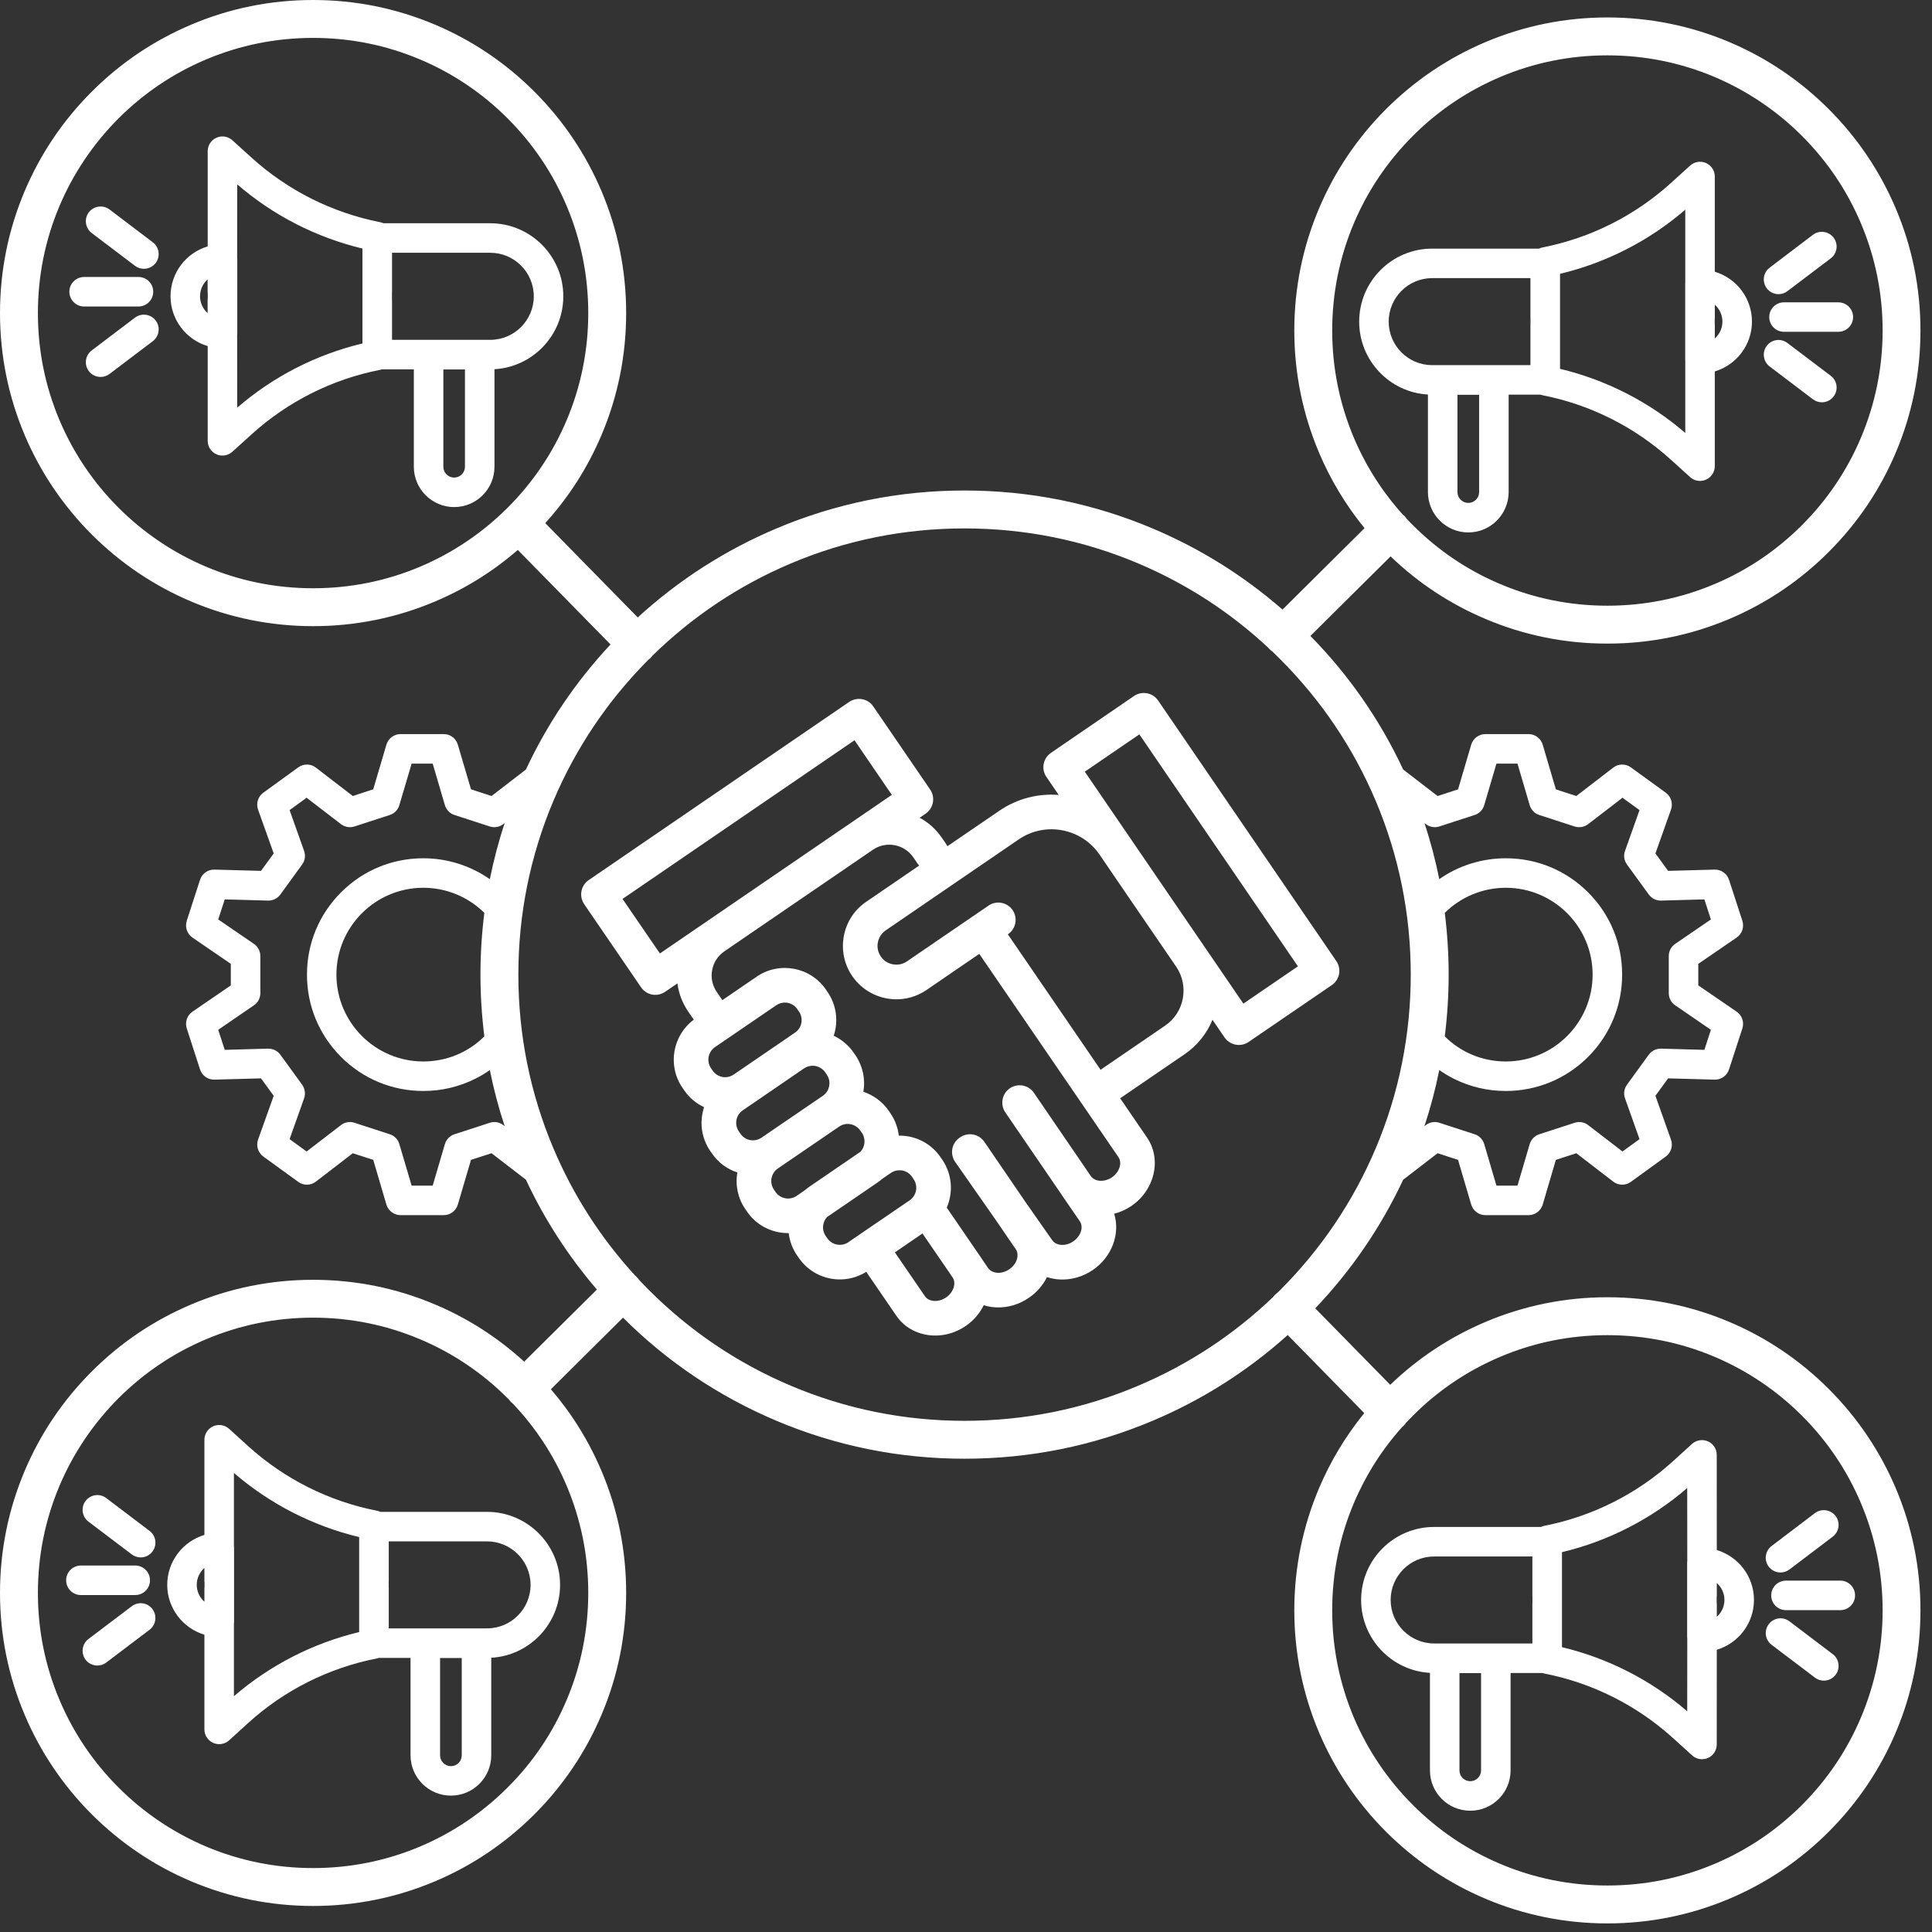 <svg xmlns="http://www.w3.org/2000/svg" xmlns:xlink="http://www.w3.org/1999/xlink" width="150" zoomAndPan="magnify" viewBox="0 0 112.5 112.5" height="150" preserveAspectRatio="xMidYMid meet" version="1.0"><rect x="0" y="0" width="112.5" height="112.5" fill="#333333" stroke="none"/><path fill="#ffffff" d="M 77.551 57.363 C 77.77 57.215 77.922 56.98 77.973 56.719 C 78.02 56.453 77.965 56.184 77.812 55.961 L 67.438 40.793 C 67.125 40.332 66.496 40.215 66.035 40.527 L 61.195 43.84 C 60.973 43.992 60.824 44.223 60.773 44.484 C 60.723 44.75 60.781 45.02 60.934 45.242 L 61.648 46.289 C 60.461 46.195 59.238 46.492 58.184 47.215 L 55.188 49.262 L 55.168 49.273 C 55.145 49.23 55.121 49.184 55.09 49.141 L 54.848 48.789 C 54.508 48.293 54.066 47.895 53.551 47.617 L 53.898 47.379 C 54.359 47.066 54.477 46.438 54.164 45.977 L 50.852 41.137 C 50.703 40.914 50.469 40.762 50.207 40.715 C 49.941 40.664 49.672 40.723 49.449 40.871 L 34.281 51.246 C 34.059 51.398 33.906 51.629 33.859 51.895 C 33.809 52.156 33.867 52.43 34.016 52.648 L 37.328 57.488 C 37.516 57.766 37.812 57.918 38.121 57.93 C 38.332 57.938 38.543 57.879 38.73 57.754 L 39.449 57.262 C 39.52 57.84 39.73 58.398 40.07 58.895 L 40.355 59.312 C 40.371 59.332 40.387 59.355 40.402 59.375 C 39.16 60.297 38.855 62.051 39.738 63.34 L 39.832 63.477 C 40.129 63.914 40.531 64.25 40.996 64.469 C 40.957 64.59 40.926 64.719 40.902 64.844 C 40.758 65.605 40.918 66.379 41.355 67.02 L 41.449 67.152 C 41.812 67.688 42.332 68.074 42.938 68.273 C 42.805 69.02 42.969 69.777 43.398 70.406 L 43.492 70.543 C 44.031 71.332 44.891 71.77 45.781 71.801 C 45.828 71.805 45.879 71.805 45.926 71.805 C 45.98 72.266 46.145 72.711 46.414 73.105 L 46.508 73.238 C 47.047 74.027 47.906 74.465 48.793 74.5 C 49.359 74.52 49.934 74.379 50.441 74.059 L 52.195 76.617 C 52.688 77.34 53.492 77.734 54.344 77.766 C 54.98 77.793 55.645 77.613 56.227 77.215 C 56.695 76.895 57.051 76.473 57.281 76.004 C 57.438 76.051 57.598 76.086 57.762 76.109 C 57.848 76.117 57.938 76.125 58.023 76.129 C 58.68 76.156 59.34 75.961 59.906 75.574 C 60.367 75.262 60.727 74.844 60.965 74.367 C 61.133 74.422 61.309 74.461 61.492 74.484 C 61.578 74.496 61.664 74.5 61.75 74.504 C 62.41 74.531 63.07 74.336 63.637 73.949 C 64.762 73.18 65.234 71.832 64.879 70.676 C 65.227 70.586 65.57 70.434 65.887 70.219 C 67.246 69.285 67.652 67.504 66.793 66.242 L 65.227 63.953 L 68.98 61.387 C 69.715 60.883 70.273 60.188 70.602 59.383 L 71.305 60.41 C 71.492 60.684 71.793 60.836 72.102 60.848 C 72.309 60.855 72.523 60.801 72.707 60.672 Z M 38.426 55.52 L 36.25 52.344 L 49.758 43.105 L 51.93 46.285 Z M 42.062 62.711 C 41.832 62.664 41.629 62.535 41.496 62.34 L 41.402 62.203 C 41.129 61.801 41.23 61.25 41.633 60.973 L 45.203 58.535 C 45.363 58.422 45.551 58.375 45.734 58.379 C 46.004 58.391 46.266 58.523 46.43 58.766 L 46.523 58.902 C 46.656 59.094 46.707 59.332 46.664 59.562 C 46.621 59.797 46.488 59.996 46.293 60.129 L 45.684 60.547 L 42.723 62.57 C 42.531 62.703 42.293 62.754 42.062 62.711 Z M 43.684 66.387 C 43.449 66.344 43.25 66.211 43.117 66.016 L 43.023 65.883 C 42.891 65.688 42.84 65.449 42.883 65.219 C 42.926 64.984 43.059 64.785 43.254 64.652 L 45.406 63.18 L 46.82 62.211 C 46.984 62.102 47.172 62.051 47.352 62.059 C 47.625 62.07 47.887 62.203 48.051 62.441 L 48.145 62.578 C 48.277 62.773 48.328 63.008 48.281 63.242 C 48.238 63.473 48.109 63.676 47.914 63.809 L 45.934 65.16 L 44.344 66.246 C 44.148 66.379 43.914 66.43 43.684 66.387 Z M 46.887 69.293 L 46.387 69.637 C 45.984 69.91 45.434 69.809 45.156 69.406 L 45.066 69.27 C 44.934 69.074 44.883 68.84 44.926 68.605 C 44.969 68.375 45.102 68.172 45.297 68.039 L 48.863 65.602 C 49.266 65.324 49.816 65.43 50.094 65.832 L 50.188 65.965 C 50.422 66.312 50.379 66.773 50.105 67.066 L 47.172 69.074 C 47.07 69.141 46.977 69.215 46.887 69.293 Z M 50.137 71.828 L 49.402 72.332 C 49 72.609 48.449 72.504 48.172 72.102 L 48.078 71.969 C 47.945 71.773 47.898 71.535 47.941 71.305 C 47.973 71.137 48.047 70.988 48.16 70.867 L 51.094 68.859 C 51.195 68.793 51.289 68.719 51.375 68.641 L 51.879 68.297 C 52.039 68.188 52.223 68.137 52.41 68.145 C 52.453 68.145 52.496 68.148 52.543 68.156 C 52.773 68.203 52.977 68.332 53.109 68.527 L 53.199 68.664 C 53.477 69.066 53.371 69.617 52.969 69.895 Z M 55.09 75.551 C 54.652 75.848 54.09 75.816 53.859 75.48 L 52.109 72.926 L 53.715 71.824 L 55.48 74.398 C 55.691 74.734 55.516 75.258 55.09 75.551 Z M 64.75 68.555 C 64.312 68.852 63.75 68.82 63.52 68.484 L 60.203 63.633 C 60.164 63.574 60.121 63.523 60.07 63.477 C 59.832 63.246 59.492 63.148 59.172 63.215 C 59.043 63.242 58.918 63.293 58.801 63.371 C 58.715 63.43 58.637 63.504 58.574 63.586 C 58.355 63.867 58.301 64.254 58.441 64.594 C 58.469 64.656 58.5 64.715 58.539 64.773 L 61.855 69.621 C 61.855 69.621 61.855 69.621 61.855 69.625 L 62.879 71.117 C 63.109 71.453 62.934 71.988 62.496 72.285 C 62.27 72.445 61.992 72.516 61.746 72.484 C 61.625 72.469 61.406 72.414 61.27 72.215 C 61.27 72.215 61.266 72.211 61.262 72.207 L 59.691 69.961 L 57.316 66.484 C 57 66.027 56.371 65.91 55.914 66.223 C 55.906 66.227 55.902 66.23 55.895 66.234 C 55.887 66.242 55.875 66.25 55.867 66.254 C 55.41 66.574 55.301 67.203 55.621 67.66 L 58.031 71.109 L 59.148 72.742 C 59.285 72.938 59.258 73.164 59.227 73.281 C 59.168 73.523 59 73.754 58.77 73.91 C 58.539 74.07 58.266 74.141 58.02 74.109 C 57.898 74.094 57.676 74.039 57.539 73.84 L 57.156 73.281 C 57.148 73.266 57.141 73.254 57.133 73.242 L 55.129 70.32 C 55.512 69.438 55.449 68.379 54.867 67.527 L 54.773 67.391 C 54.336 66.75 53.676 66.32 52.914 66.176 C 52.723 66.141 52.527 66.125 52.336 66.125 C 52.285 65.676 52.125 65.23 51.852 64.828 L 51.758 64.691 C 51.387 64.145 50.855 63.77 50.273 63.574 C 50.402 62.824 50.238 62.07 49.809 61.441 L 49.715 61.305 C 49.41 60.859 49.004 60.527 48.547 60.312 C 48.59 60.191 48.621 60.066 48.645 59.934 C 48.789 59.176 48.625 58.402 48.188 57.762 L 48.098 57.629 C 47.195 56.305 45.383 55.965 44.062 56.871 L 42.062 58.238 C 42.047 58.219 42.035 58.195 42.02 58.176 L 41.734 57.758 C 41.48 57.383 41.383 56.93 41.469 56.484 C 41.551 56.039 41.805 55.652 42.18 55.395 L 50.824 49.484 C 51.199 49.227 51.648 49.133 52.098 49.215 C 52.543 49.301 52.93 49.555 53.184 49.926 L 53.426 50.281 C 53.457 50.324 53.488 50.363 53.523 50.402 L 50.438 52.512 C 49.75 52.98 49.289 53.688 49.137 54.504 C 48.984 55.32 49.156 56.148 49.625 56.836 C 50.203 57.68 51.129 58.148 52.078 58.188 C 52.723 58.211 53.379 58.039 53.949 57.648 L 57.023 55.543 L 65.129 67.383 C 65.359 67.719 65.184 68.254 64.75 68.555 Z M 68.875 58.141 C 68.754 58.789 68.387 59.352 67.844 59.723 L 64.086 62.293 L 58.688 54.406 L 58.699 54.398 C 59.16 54.082 59.277 53.457 58.965 52.996 C 58.648 52.535 58.02 52.418 57.562 52.734 L 52.812 55.98 C 52.57 56.148 52.277 56.207 51.992 56.152 C 51.703 56.102 51.453 55.938 51.289 55.695 C 51.125 55.453 51.062 55.164 51.117 54.875 C 51.172 54.59 51.336 54.34 51.574 54.176 L 56.324 50.926 L 59.32 48.879 C 60.859 47.824 62.969 48.223 64.023 49.758 L 65.609 52.082 L 68.488 56.289 C 68.859 56.832 68.996 57.492 68.875 58.141 Z M 65.965 49.027 L 65.688 48.621 L 63.168 44.934 L 66.344 42.762 L 75.578 56.27 L 72.402 58.441 Z M 65.965 49.027 " fill-opacity="1" fill-rule="nonzero"/><path fill="#ffffff" d="M 83.148 22.973 L 83.148 28.652 C 83.148 29.949 84.203 31.004 85.5 31.004 C 86.793 31.004 87.848 29.949 87.848 28.652 L 87.848 22.98 L 89.699 22.98 C 89.734 22.992 89.773 23.004 89.812 23.012 C 92.602 23.559 95.191 24.859 97.297 26.77 L 98.414 27.781 C 98.574 27.926 98.781 28.004 98.992 28.004 C 99.109 28.004 99.227 27.977 99.34 27.93 C 99.652 27.789 99.852 27.484 99.852 27.145 L 99.852 21.629 C 101.102 21.254 102.016 20.094 102.016 18.727 C 102.016 17.355 101.102 16.195 99.852 15.824 L 99.852 10.277 C 99.852 9.938 99.652 9.633 99.34 9.492 C 99.027 9.355 98.668 9.414 98.414 9.645 L 97.297 10.656 C 95.191 12.566 92.602 13.863 89.812 14.41 C 89.742 14.426 89.676 14.449 89.613 14.477 L 83.395 14.477 C 81.051 14.477 79.145 16.383 79.145 18.73 C 79.145 20.992 80.918 22.848 83.148 22.973 Z M 86.129 28.652 C 86.129 29 85.848 29.285 85.5 29.285 C 85.152 29.285 84.867 29 84.867 28.652 L 84.867 22.988 L 86.129 22.988 Z M 100.297 18.727 C 100.297 19.117 100.125 19.469 99.852 19.707 L 99.855 18.953 C 99.855 18.914 99.852 18.879 99.848 18.844 L 99.848 18.582 C 99.852 18.543 99.855 18.508 99.855 18.469 L 99.852 17.742 C 100.125 17.984 100.297 18.336 100.297 18.727 Z M 98.133 12.211 L 98.133 16.453 C 98.129 16.484 98.129 16.52 98.129 16.555 L 98.129 20.895 C 98.129 20.93 98.129 20.965 98.133 21 L 98.133 25.211 C 96.035 23.402 93.531 22.121 90.84 21.477 L 90.84 15.945 C 93.531 15.301 96.035 14.02 98.133 12.211 Z M 83.395 16.195 L 89.117 16.195 L 89.117 18.469 C 89.117 18.5 89.117 18.527 89.121 18.555 L 89.121 18.867 C 89.117 18.895 89.117 18.922 89.117 18.953 L 89.117 21.262 L 83.395 21.262 C 82 21.262 80.863 20.125 80.863 18.73 C 80.863 17.332 82 16.195 83.395 16.195 Z M 83.395 16.195 " fill-opacity="1" fill-rule="nonzero"/><path fill="#ffffff" d="M 103.023 18.461 C 103.023 18.938 103.406 19.32 103.883 19.32 L 107.047 19.32 C 107.52 19.32 107.906 18.938 107.906 18.461 C 107.906 17.988 107.52 17.605 107.047 17.605 L 103.883 17.605 C 103.406 17.605 103.023 17.988 103.023 18.461 Z M 103.023 18.461 " fill-opacity="1" fill-rule="nonzero"/><path fill="#ffffff" d="M 103.566 17.129 C 103.746 17.129 103.93 17.07 104.082 16.953 L 106.605 15.043 C 106.984 14.758 107.059 14.219 106.77 13.84 C 106.484 13.461 105.945 13.387 105.566 13.672 L 103.047 15.586 C 102.668 15.871 102.594 16.41 102.879 16.789 C 103.047 17.012 103.305 17.129 103.566 17.129 Z M 103.566 17.129 " fill-opacity="1" fill-rule="nonzero"/><path fill="#ffffff" d="M 103.047 21.34 L 105.566 23.25 C 105.723 23.371 105.906 23.426 106.086 23.426 C 106.344 23.426 106.602 23.309 106.77 23.086 C 107.059 22.707 106.984 22.168 106.605 21.883 L 104.082 19.973 C 103.703 19.684 103.164 19.758 102.879 20.137 C 102.594 20.516 102.668 21.055 103.047 21.34 Z M 103.047 21.34 " fill-opacity="1" fill-rule="nonzero"/><path fill="#ffffff" d="M 99.969 90.258 L 99.965 84.715 C 99.965 84.375 99.766 84.066 99.453 83.93 C 99.145 83.793 98.781 83.852 98.527 84.078 L 97.414 85.09 C 95.305 87 92.715 88.301 89.926 88.848 C 89.855 88.863 89.789 88.883 89.727 88.914 L 83.512 88.914 C 81.164 88.914 79.258 90.82 79.258 93.164 C 79.258 95.43 81.035 97.285 83.266 97.41 L 83.266 103.09 C 83.266 104.387 84.316 105.438 85.613 105.438 C 86.906 105.438 87.961 104.387 87.961 103.09 L 87.961 97.418 L 89.816 97.418 C 89.852 97.43 89.887 97.441 89.926 97.449 C 92.715 97.996 95.305 99.293 97.414 101.203 L 98.531 102.215 C 98.691 102.363 98.898 102.438 99.105 102.438 C 99.223 102.438 99.344 102.414 99.453 102.367 C 99.766 102.227 99.965 101.922 99.965 101.582 L 99.969 96.066 C 101.219 95.691 102.133 94.531 102.133 93.164 C 102.133 91.793 101.219 90.633 99.969 90.258 Z M 80.977 93.164 C 80.977 91.77 82.113 90.633 83.512 90.633 L 89.23 90.633 L 89.23 92.906 C 89.23 92.934 89.234 92.965 89.234 92.992 L 89.234 93.305 C 89.234 93.332 89.23 93.359 89.23 93.391 L 89.23 95.699 L 83.512 95.699 C 82.113 95.699 80.977 94.562 80.977 93.164 Z M 86.242 103.09 C 86.242 103.438 85.961 103.719 85.613 103.719 C 85.266 103.719 84.984 103.438 84.984 103.09 L 84.984 97.426 L 86.242 97.426 Z M 90.953 95.914 L 90.953 90.383 C 93.648 89.738 96.148 88.457 98.246 86.648 L 98.25 90.887 C 98.246 90.922 98.242 90.957 98.242 90.992 L 98.242 95.332 C 98.242 95.367 98.246 95.402 98.25 95.438 L 98.246 99.648 C 96.148 97.84 93.648 96.559 90.953 95.914 Z M 99.969 94.145 L 99.969 93.391 C 99.969 93.352 99.965 93.316 99.961 93.277 L 99.961 93.016 C 99.965 92.98 99.969 92.945 99.969 92.906 L 99.969 92.18 C 100.238 92.418 100.414 92.77 100.414 93.164 C 100.414 93.555 100.242 93.906 99.969 94.145 Z M 99.969 94.145 " fill-opacity="1" fill-rule="nonzero"/><path fill="#ffffff" d="M 107.16 92.039 L 103.996 92.039 C 103.523 92.039 103.137 92.426 103.137 92.898 C 103.137 93.375 103.523 93.758 103.996 93.758 L 107.16 93.758 C 107.637 93.758 108.02 93.375 108.02 92.898 C 108.02 92.426 107.637 92.039 107.16 92.039 Z M 107.16 92.039 " fill-opacity="1" fill-rule="nonzero"/><path fill="#ffffff" d="M 103.68 91.566 C 103.859 91.566 104.043 91.508 104.199 91.391 L 106.719 89.48 C 107.098 89.195 107.172 88.656 106.887 88.277 C 106.598 87.898 106.059 87.824 105.68 88.109 L 103.16 90.023 C 102.781 90.309 102.707 90.848 102.992 91.227 C 103.164 91.449 103.418 91.566 103.68 91.566 Z M 103.68 91.566 " fill-opacity="1" fill-rule="nonzero"/><path fill="#ffffff" d="M 106.719 96.32 L 104.199 94.41 C 103.82 94.121 103.281 94.195 102.996 94.574 C 102.707 94.953 102.781 95.492 103.16 95.777 L 105.684 97.688 C 105.836 97.805 106.02 97.863 106.199 97.863 C 106.461 97.863 106.715 97.746 106.887 97.523 C 107.172 97.145 107.098 96.605 106.719 96.32 Z M 106.719 96.32 " fill-opacity="1" fill-rule="nonzero"/><path fill="#ffffff" d="M 106.488 80.879 C 104.816 79.207 102.867 77.891 100.695 76.973 C 98.445 76.023 96.059 75.539 93.598 75.539 C 91.137 75.539 88.75 76.023 86.504 76.973 C 84.438 77.848 82.574 79.078 80.953 80.637 L 76.586 76.184 C 78.699 73.965 80.414 71.453 81.707 68.695 L 83.711 67.152 L 84.902 67.539 L 85.668 70.141 C 85.777 70.504 86.113 70.758 86.492 70.758 L 89.008 70.758 C 89.387 70.758 89.723 70.504 89.832 70.141 L 90.598 67.539 L 91.789 67.152 L 93.938 68.805 C 94.238 69.039 94.656 69.043 94.965 68.82 L 97 67.344 C 97.305 67.121 97.43 66.719 97.301 66.359 L 96.395 63.809 L 97.133 62.793 L 99.84 62.867 C 99.848 62.867 99.855 62.867 99.863 62.867 C 100.234 62.867 100.566 62.629 100.68 62.273 L 101.457 59.887 C 101.574 59.523 101.441 59.125 101.125 58.91 L 98.891 57.379 L 98.891 56.125 L 101.125 54.594 C 101.441 54.379 101.574 53.98 101.457 53.617 L 100.68 51.23 C 100.562 50.867 100.223 50.629 99.84 50.637 L 97.133 50.711 L 96.395 49.695 L 97.301 47.145 C 97.43 46.785 97.305 46.383 97 46.16 L 94.965 44.684 C 94.656 44.461 94.238 44.465 93.938 44.699 L 91.789 46.352 L 90.598 45.965 L 89.832 43.363 C 89.723 43 89.387 42.746 89.008 42.746 L 86.492 42.746 C 86.113 42.746 85.777 43 85.668 43.363 L 84.902 45.965 L 83.711 46.352 L 81.707 44.809 C 80.359 41.926 78.547 39.316 76.305 37.031 L 80.973 32.398 C 82.586 33.949 84.445 35.176 86.504 36.043 C 88.75 36.996 91.137 37.477 93.598 37.477 C 96.059 37.477 98.445 36.996 100.695 36.043 C 102.867 35.125 104.816 33.812 106.488 32.137 C 108.164 30.465 109.477 28.516 110.395 26.344 C 111.348 24.094 111.828 21.707 111.828 19.246 C 111.828 16.785 111.348 14.398 110.395 12.152 C 109.477 9.98 108.164 8.031 106.488 6.355 C 104.816 4.684 102.867 3.367 100.695 2.449 C 98.445 1.5 96.059 1.016 93.598 1.016 C 91.137 1.016 88.75 1.5 86.504 2.449 C 84.332 3.367 82.383 4.684 80.707 6.355 C 79.035 8.031 77.719 9.98 76.801 12.152 C 75.852 14.398 75.367 16.785 75.367 19.246 C 75.367 21.707 75.852 24.094 76.801 26.344 C 77.477 27.941 78.367 29.418 79.457 30.754 L 74.68 35.496 C 72.43 33.531 69.898 31.949 67.137 30.781 C 63.664 29.309 59.969 28.562 56.164 28.562 C 52.359 28.562 48.668 29.309 45.191 30.781 C 42.219 32.039 39.516 33.777 37.137 35.953 L 31.75 30.461 C 33.129 28.941 34.227 27.219 35.027 25.328 C 35.98 23.078 36.461 20.691 36.461 18.23 C 36.461 15.77 35.98 13.383 35.027 11.133 C 34.109 8.965 32.797 7.016 31.121 5.34 C 29.449 3.668 27.5 2.352 25.328 1.434 C 23.078 0.484 20.691 0 18.23 0 C 15.77 0 13.383 0.48 11.137 1.434 C 8.965 2.352 7.016 3.664 5.34 5.34 C 3.668 7.012 2.352 8.965 1.434 11.133 C 0.484 13.383 0 15.77 0 18.23 C 0 20.691 0.484 23.078 1.434 25.328 C 2.352 27.496 3.668 29.445 5.34 31.121 C 7.016 32.793 8.965 34.109 11.137 35.027 C 13.383 35.977 15.77 36.461 18.23 36.461 C 20.691 36.461 23.078 35.977 25.328 35.027 C 27.094 34.281 28.711 33.273 30.152 32.023 L 35.551 37.527 C 33.527 39.691 31.875 42.133 30.625 44.809 L 28.621 46.352 L 27.426 45.961 L 26.66 43.363 C 26.555 42.996 26.219 42.746 25.836 42.746 L 23.324 42.746 C 22.945 42.746 22.609 42.996 22.5 43.363 L 21.734 45.961 L 20.543 46.352 L 18.395 44.699 C 18.094 44.465 17.672 44.461 17.367 44.684 L 15.332 46.16 C 15.023 46.383 14.902 46.785 15.027 47.145 L 15.938 49.695 L 15.199 50.711 L 12.492 50.637 C 12.109 50.625 11.766 50.867 11.648 51.23 L 10.875 53.617 C 10.758 53.98 10.891 54.379 11.207 54.594 L 13.441 56.125 L 13.441 57.379 L 11.207 58.91 C 10.891 59.125 10.758 59.523 10.875 59.883 L 11.648 62.273 C 11.766 62.637 12.109 62.879 12.492 62.867 L 15.199 62.793 L 15.938 63.809 L 15.027 66.359 C 14.902 66.719 15.023 67.117 15.332 67.344 L 17.367 68.82 C 17.672 69.043 18.094 69.039 18.395 68.805 L 20.543 67.152 L 21.734 67.539 L 22.5 70.141 C 22.609 70.504 22.945 70.758 23.324 70.758 L 25.836 70.758 C 26.219 70.758 26.555 70.504 26.66 70.141 L 27.426 67.539 L 28.621 67.152 L 30.625 68.695 C 31.707 71.012 33.094 73.152 34.758 75.09 L 30.523 79.289 C 28.988 77.887 27.246 76.766 25.328 75.957 C 23.078 75.004 20.691 74.523 18.23 74.523 C 15.77 74.523 13.383 75.004 11.137 75.957 C 8.965 76.875 7.016 78.188 5.34 79.863 C 3.668 81.535 2.352 83.484 1.434 85.656 C 0.484 87.906 0 90.293 0 92.754 C 0 95.215 0.484 97.602 1.434 99.848 C 2.352 102.02 3.668 103.969 5.34 105.645 C 7.016 107.316 8.965 108.633 11.137 109.551 C 13.383 110.5 15.77 110.984 18.23 110.984 C 20.691 110.984 23.078 110.5 25.328 109.551 C 27.5 108.633 29.449 107.316 31.121 105.645 C 32.797 103.969 34.109 102.02 35.027 99.848 C 35.98 97.602 36.461 95.215 36.461 92.754 C 36.461 90.293 35.98 87.906 35.027 85.656 C 34.293 83.918 33.301 82.32 32.078 80.895 L 36.277 76.727 C 38.855 79.297 41.855 81.312 45.191 82.723 C 48.668 84.195 52.359 84.941 56.164 84.941 C 59.969 84.941 63.664 84.195 67.137 82.723 C 70.023 81.504 72.656 79.828 74.984 77.738 L 79.441 82.285 C 78.359 83.613 77.473 85.086 76.801 86.672 C 75.852 88.922 75.367 91.309 75.367 93.77 C 75.367 96.23 75.852 98.617 76.801 100.867 C 77.719 103.035 79.035 104.984 80.707 106.66 C 82.383 108.332 84.332 109.648 86.504 110.566 C 88.75 111.516 91.137 112 93.598 112 C 96.059 112 98.445 111.516 100.695 110.566 C 102.867 109.648 104.816 108.332 106.488 106.66 C 108.164 104.984 109.477 103.035 110.395 100.867 C 111.348 98.617 111.828 96.23 111.828 93.77 C 111.828 91.309 111.348 88.922 110.395 86.672 C 109.477 84.504 108.164 82.555 106.488 80.879 Z M 84.129 53.156 C 85.07 52.223 86.344 51.695 87.684 51.695 C 90.473 51.695 92.738 53.965 92.738 56.75 C 92.738 59.539 90.473 61.809 87.684 61.809 C 86.332 61.809 85.07 61.285 84.129 60.348 C 84.277 59.164 84.355 57.965 84.355 56.75 C 84.355 55.539 84.277 54.34 84.129 53.156 Z M 83.812 48.125 L 85.867 47.457 C 86.137 47.371 86.344 47.156 86.426 46.883 L 87.137 44.465 L 88.363 44.465 L 89.074 46.883 C 89.156 47.156 89.363 47.371 89.633 47.457 L 91.688 48.125 C 91.957 48.211 92.254 48.16 92.48 47.988 L 94.477 46.453 L 95.469 47.172 L 94.625 49.547 C 94.527 49.812 94.57 50.109 94.738 50.34 L 96.008 52.086 C 96.176 52.316 96.441 52.449 96.727 52.441 L 99.246 52.371 L 99.625 53.539 L 97.547 54.961 C 97.312 55.121 97.172 55.387 97.172 55.672 L 97.172 57.832 C 97.172 58.117 97.312 58.379 97.547 58.539 L 99.625 59.965 L 99.246 61.133 L 96.727 61.062 C 96.441 61.055 96.176 61.188 96.008 61.414 L 94.738 63.164 C 94.57 63.395 94.527 63.691 94.625 63.957 L 95.469 66.332 L 94.477 67.051 L 92.48 65.516 C 92.254 65.34 91.957 65.289 91.688 65.379 L 89.633 66.047 C 89.363 66.133 89.156 66.348 89.074 66.621 L 88.363 69.039 L 87.137 69.039 L 86.426 66.621 C 86.344 66.348 86.137 66.133 85.867 66.047 L 83.812 65.379 C 83.543 65.289 83.246 65.34 83.023 65.516 L 82.945 65.574 C 83.301 64.5 83.586 63.414 83.809 62.309 C 84.07 62.492 84.348 62.66 84.637 62.805 C 85.586 63.285 86.609 63.527 87.684 63.527 C 89.492 63.527 91.195 62.82 92.473 61.543 C 93.754 60.262 94.457 58.562 94.457 56.75 C 94.457 54.941 93.754 53.238 92.473 51.961 C 91.195 50.68 89.492 49.977 87.684 49.977 C 86.281 49.977 84.934 50.406 83.809 51.191 C 83.586 50.09 83.301 49 82.945 47.93 L 83.023 47.988 C 83.246 48.16 83.543 48.211 83.812 48.125 Z M 77.574 19.246 C 77.574 17.082 78 14.984 78.832 13.008 C 79.641 11.102 80.797 9.387 82.27 7.914 C 83.738 6.445 85.453 5.289 87.363 4.48 C 89.336 3.645 91.434 3.223 93.598 3.223 C 95.762 3.223 97.859 3.645 99.836 4.48 C 101.742 5.289 103.457 6.445 104.93 7.914 C 106.402 9.387 107.559 11.102 108.363 13.008 C 109.199 14.984 109.625 17.082 109.625 19.246 C 109.625 21.41 109.199 23.508 108.363 25.484 C 107.559 27.391 106.402 29.105 104.93 30.578 C 103.457 32.051 101.746 33.207 99.836 34.012 C 97.859 34.848 95.762 35.27 93.598 35.27 C 91.434 35.27 89.336 34.848 87.363 34.012 C 85.453 33.207 83.738 32.051 82.27 30.578 C 82.145 30.457 82.023 30.332 81.906 30.203 C 81.867 30.145 81.82 30.09 81.77 30.035 C 81.738 30.004 81.707 29.977 81.672 29.949 C 80.48 28.625 79.527 27.125 78.832 25.484 C 78 23.508 77.574 21.41 77.574 19.246 Z M 24.469 32.996 C 22.492 33.832 20.395 34.254 18.23 34.254 C 16.066 34.254 13.969 33.832 11.992 32.996 C 10.086 32.188 8.371 31.031 6.898 29.562 C 5.43 28.09 4.273 26.375 3.465 24.469 C 2.629 22.492 2.207 20.395 2.207 18.23 C 2.207 16.066 2.629 13.969 3.465 11.992 C 4.273 10.086 5.43 8.371 6.898 6.898 C 8.371 5.426 10.086 4.27 11.992 3.465 C 13.969 2.629 16.066 2.207 18.23 2.207 C 20.395 2.207 22.492 2.629 24.469 3.465 C 26.375 4.27 28.09 5.426 29.562 6.898 C 31.035 8.371 32.191 10.086 32.996 11.992 C 33.832 13.969 34.254 16.066 34.254 18.23 C 34.254 20.395 33.832 22.492 32.996 24.469 C 32.191 26.375 31.035 28.09 29.562 29.562 C 28.09 31.031 26.375 32.188 24.469 32.996 Z M 28.203 60.348 C 27.262 61.285 26 61.809 24.648 61.809 C 21.859 61.809 19.59 59.539 19.59 56.75 C 19.59 53.965 21.859 51.695 24.648 51.695 C 25.988 51.695 27.262 52.223 28.203 53.156 C 28.055 54.34 27.977 55.539 27.977 56.75 C 27.977 57.965 28.055 59.164 28.203 60.348 Z M 28.52 65.379 L 26.465 66.047 C 26.195 66.133 25.988 66.348 25.906 66.621 L 25.195 69.039 L 23.969 69.039 L 23.254 66.621 C 23.176 66.348 22.965 66.133 22.695 66.047 L 20.641 65.379 C 20.371 65.289 20.078 65.34 19.852 65.516 L 17.855 67.051 L 16.863 66.332 L 17.707 63.957 C 17.801 63.691 17.758 63.395 17.594 63.164 L 16.324 61.414 C 16.156 61.188 15.887 61.055 15.605 61.062 L 13.086 61.133 L 12.707 59.965 L 14.785 58.539 C 15.02 58.379 15.16 58.117 15.16 57.832 L 15.16 55.672 C 15.16 55.387 15.02 55.121 14.785 54.961 L 12.707 53.539 L 13.086 52.371 L 15.605 52.441 C 15.887 52.449 16.156 52.316 16.324 52.09 L 17.594 50.34 C 17.762 50.109 17.801 49.812 17.707 49.547 L 16.863 47.172 L 17.855 46.453 L 19.852 47.988 C 20.078 48.16 20.371 48.211 20.641 48.125 L 22.695 47.457 C 22.965 47.371 23.176 47.156 23.254 46.883 L 23.969 44.465 L 25.195 44.465 L 25.906 46.883 C 25.988 47.156 26.195 47.371 26.465 47.457 L 28.52 48.125 C 28.789 48.211 29.086 48.16 29.309 47.988 L 29.387 47.93 C 29.031 49 28.746 50.09 28.523 51.195 C 27.398 50.41 26.051 49.977 24.648 49.977 C 22.84 49.977 21.137 50.68 19.859 51.961 C 18.578 53.242 17.875 54.941 17.875 56.754 C 17.875 58.562 18.578 60.262 19.859 61.543 C 21.137 62.824 22.84 63.527 24.648 63.527 C 25.719 63.527 26.746 63.285 27.695 62.805 C 27.984 62.66 28.258 62.496 28.523 62.309 C 28.746 63.414 29.031 64.5 29.387 65.574 L 29.309 65.516 C 29.086 65.34 28.789 65.289 28.52 65.379 Z M 34.254 92.754 C 34.254 94.918 33.832 97.016 32.996 98.988 C 32.191 100.898 31.035 102.613 29.562 104.082 C 28.09 105.555 26.375 106.711 24.469 107.52 C 22.492 108.355 20.395 108.777 18.23 108.777 C 16.066 108.777 13.969 108.355 11.992 107.52 C 10.086 106.711 8.371 105.555 6.898 104.082 C 5.43 102.613 4.273 100.898 3.465 98.988 C 2.629 97.016 2.207 94.918 2.207 92.754 C 2.207 90.59 2.629 88.492 3.465 86.516 C 4.273 84.609 5.43 82.895 6.898 81.422 C 8.371 79.949 10.086 78.793 11.992 77.988 C 13.969 77.152 16.066 76.727 18.23 76.727 C 20.395 76.727 22.492 77.152 24.469 77.988 C 26.375 78.793 28.09 79.949 29.562 81.422 C 29.586 81.445 29.605 81.465 29.629 81.488 C 29.664 81.539 29.703 81.586 29.75 81.633 C 29.785 81.672 29.828 81.703 29.867 81.738 C 31.195 83.137 32.246 84.742 32.996 86.516 C 33.832 88.492 34.254 90.59 34.254 92.754 Z M 66.277 80.691 C 63.078 82.047 59.676 82.734 56.164 82.734 C 52.656 82.734 49.254 82.047 46.051 80.691 C 42.957 79.383 40.18 77.512 37.793 75.125 C 37.598 74.926 37.402 74.727 37.215 74.527 C 37.176 74.469 37.129 74.414 37.078 74.363 C 37.047 74.328 37.012 74.297 36.977 74.27 C 34.977 72.082 33.379 69.598 32.223 66.863 C 30.871 63.664 30.184 60.258 30.184 56.75 C 30.184 53.242 30.871 49.84 32.223 46.637 C 33.527 43.562 35.387 40.797 37.754 38.418 C 37.801 38.387 37.844 38.348 37.883 38.309 C 37.926 38.266 37.965 38.219 38 38.172 C 40.34 35.883 43.047 34.082 46.051 32.809 C 49.254 31.453 52.656 30.77 56.164 30.77 C 59.676 30.77 63.078 31.453 66.281 32.809 C 69.078 33.992 71.617 35.637 73.84 37.707 C 73.871 37.742 73.898 37.777 73.934 37.809 C 73.984 37.859 74.039 37.906 74.098 37.945 C 74.246 38.09 74.391 38.23 74.539 38.379 C 76.926 40.766 78.801 43.543 80.109 46.637 C 81.461 49.84 82.148 53.242 82.148 56.75 C 82.148 60.258 81.461 63.664 80.109 66.863 C 78.801 69.957 76.926 72.738 74.539 75.125 C 74.488 75.176 74.438 75.227 74.383 75.277 C 74.336 75.312 74.289 75.348 74.246 75.391 C 74.207 75.43 74.168 75.473 74.137 75.52 C 71.84 77.719 69.199 79.457 66.277 80.691 Z M 108.363 100.008 C 107.559 101.914 106.402 103.629 104.93 105.102 C 103.457 106.574 101.746 107.727 99.836 108.535 C 97.859 109.371 95.762 109.793 93.598 109.793 C 91.434 109.793 89.336 109.371 87.363 108.535 C 85.453 107.727 83.738 106.574 82.27 105.102 C 80.797 103.629 79.641 101.914 78.832 100.008 C 78 98.031 77.574 95.934 77.574 93.77 C 77.574 91.605 78 89.508 78.832 87.531 C 79.523 85.902 80.465 84.414 81.645 83.098 C 81.672 83.074 81.703 83.051 81.73 83.023 C 81.789 82.965 81.836 82.906 81.879 82.84 C 82.008 82.703 82.137 82.57 82.27 82.438 C 83.738 80.965 85.453 79.812 87.363 79.004 C 89.336 78.168 91.434 77.746 93.598 77.746 C 95.762 77.746 97.859 78.168 99.836 79.004 C 101.742 79.812 103.457 80.969 104.93 82.438 C 106.402 83.91 107.559 85.625 108.363 87.531 C 109.199 89.508 109.625 91.605 109.625 93.77 C 109.625 95.934 109.199 98.031 108.363 100.008 Z M 108.363 100.008 " fill-opacity="1" fill-rule="nonzero"/><path fill="#ffffff" d="M 28.359 88.035 L 22.145 88.035 C 22.082 88.004 22.016 87.984 21.945 87.969 C 19.152 87.422 16.566 86.121 14.457 84.215 L 13.34 83.199 C 13.09 82.973 12.727 82.914 12.414 83.051 C 12.105 83.191 11.906 83.496 11.902 83.836 L 11.902 89.379 C 10.652 89.754 9.738 90.914 9.738 92.285 C 9.738 93.652 10.652 94.812 11.902 95.188 L 11.902 100.703 C 11.902 101.043 12.105 101.348 12.414 101.488 C 12.527 101.535 12.645 101.562 12.762 101.562 C 12.973 101.562 13.18 101.484 13.34 101.34 L 14.457 100.324 C 16.562 98.414 19.152 97.117 21.945 96.57 C 21.98 96.562 22.02 96.551 22.055 96.539 L 23.906 96.539 L 23.906 102.211 C 23.906 103.508 24.961 104.559 26.258 104.559 C 27.551 104.559 28.605 103.508 28.605 102.211 L 28.605 96.531 C 30.836 96.406 32.613 94.551 32.613 92.285 C 32.613 89.941 30.703 88.035 28.359 88.035 Z M 11.457 92.285 C 11.457 91.895 11.629 91.543 11.902 91.301 L 11.902 92.027 C 11.902 92.066 11.902 92.102 11.91 92.141 L 11.91 92.402 C 11.902 92.438 11.902 92.473 11.902 92.512 L 11.902 93.266 C 11.629 93.027 11.457 92.676 11.457 92.285 Z M 13.621 98.77 L 13.621 94.559 C 13.625 94.523 13.629 94.488 13.629 94.453 L 13.629 90.113 C 13.629 90.078 13.625 90.043 13.621 90.012 L 13.621 85.77 C 15.723 87.578 18.223 88.859 20.914 89.504 L 20.914 95.035 C 18.223 95.68 15.723 96.961 13.621 98.77 Z M 26.887 102.211 C 26.887 102.559 26.605 102.844 26.258 102.844 C 25.91 102.844 25.625 102.559 25.625 102.211 L 25.625 96.547 L 26.887 96.547 Z M 28.359 94.82 L 22.637 94.82 L 22.637 92.512 C 22.637 92.48 22.637 92.453 22.633 92.426 L 22.633 92.113 C 22.637 92.086 22.637 92.059 22.637 92.027 L 22.637 89.754 L 28.359 89.754 C 29.758 89.754 30.895 90.891 30.895 92.289 C 30.895 93.684 29.758 94.82 28.359 94.82 Z M 28.359 94.82 " fill-opacity="1" fill-rule="nonzero"/><path fill="#ffffff" d="M 8.734 92.02 C 8.734 91.547 8.348 91.16 7.875 91.16 L 4.711 91.16 C 4.234 91.16 3.852 91.547 3.852 92.02 C 3.852 92.496 4.234 92.879 4.711 92.879 L 7.875 92.879 C 8.348 92.879 8.734 92.496 8.734 92.02 Z M 8.734 92.02 " fill-opacity="1" fill-rule="nonzero"/><path fill="#ffffff" d="M 8.711 89.145 L 6.188 87.234 C 5.809 86.945 5.27 87.02 4.984 87.398 C 4.699 87.777 4.773 88.316 5.148 88.602 L 7.672 90.512 C 7.828 90.629 8.008 90.688 8.191 90.688 C 8.449 90.688 8.707 90.57 8.875 90.348 C 9.164 89.969 9.09 89.43 8.711 89.145 Z M 8.711 89.145 " fill-opacity="1" fill-rule="nonzero"/><path fill="#ffffff" d="M 7.672 93.531 L 5.148 95.441 C 4.773 95.727 4.699 96.266 4.984 96.645 C 5.152 96.867 5.41 96.984 5.668 96.984 C 5.852 96.984 6.031 96.93 6.188 96.809 L 8.711 94.898 C 9.086 94.613 9.16 94.074 8.875 93.695 C 8.59 93.316 8.051 93.242 7.672 93.531 Z M 7.672 93.531 " fill-opacity="1" fill-rule="nonzero"/><path fill="#ffffff" d="M 32.801 17.254 C 32.801 14.91 30.895 13 28.547 13 L 22.332 13 C 22.27 12.973 22.203 12.949 22.133 12.938 C 19.344 12.387 16.754 11.09 14.648 9.18 L 13.531 8.168 C 13.277 7.938 12.914 7.879 12.605 8.02 C 12.293 8.156 12.094 8.465 12.094 8.805 L 12.094 14.348 C 10.844 14.719 9.93 15.879 9.93 17.25 C 9.93 18.621 10.844 19.781 12.094 20.152 L 12.094 25.668 C 12.094 26.008 12.293 26.316 12.605 26.453 C 12.715 26.504 12.836 26.527 12.953 26.527 C 13.164 26.527 13.367 26.449 13.531 26.305 L 14.648 25.293 C 16.754 23.383 19.344 22.082 22.133 21.535 C 22.172 21.527 22.207 21.52 22.246 21.508 L 24.098 21.508 L 24.098 27.18 C 24.098 28.473 25.152 29.527 26.445 29.527 C 27.742 29.527 28.793 28.473 28.793 27.18 L 28.793 21.5 C 31.027 21.371 32.801 19.516 32.801 17.254 Z M 31.082 17.254 C 31.082 18.652 29.945 19.789 28.547 19.789 L 22.828 19.789 L 22.828 17.477 C 22.828 17.449 22.824 17.422 22.824 17.395 L 22.824 17.078 C 22.824 17.051 22.828 17.023 22.828 16.996 L 22.828 14.719 L 28.547 14.719 C 29.945 14.719 31.082 15.855 31.082 17.254 Z M 11.648 17.25 C 11.648 16.859 11.82 16.508 12.09 16.266 L 12.09 16.996 C 12.09 17.031 12.094 17.07 12.098 17.105 L 12.098 17.367 C 12.094 17.402 12.09 17.441 12.09 17.477 L 12.09 18.234 C 11.82 17.992 11.648 17.641 11.648 17.25 Z M 13.812 23.738 L 13.809 19.523 C 13.812 19.488 13.816 19.457 13.816 19.422 L 13.816 15.082 C 13.816 15.047 13.812 15.012 13.809 14.977 L 13.812 10.734 C 15.91 12.547 18.41 13.824 21.105 14.473 L 21.105 20 C 18.41 20.645 15.91 21.926 13.812 23.738 Z M 27.074 27.18 C 27.074 27.527 26.793 27.809 26.445 27.809 C 26.098 27.809 25.816 27.527 25.816 27.18 L 25.816 21.512 L 27.074 21.512 Z M 27.074 27.18 " fill-opacity="1" fill-rule="nonzero"/><path fill="#ffffff" d="M 8.922 16.988 C 8.922 16.512 8.539 16.129 8.062 16.129 L 4.898 16.129 C 4.426 16.129 4.039 16.512 4.039 16.988 C 4.039 17.461 4.426 17.848 4.898 17.848 L 8.062 17.848 C 8.539 17.848 8.922 17.461 8.922 16.988 Z M 8.922 16.988 " fill-opacity="1" fill-rule="nonzero"/><path fill="#ffffff" d="M 8.898 14.109 L 6.379 12.199 C 6 11.914 5.461 11.988 5.172 12.363 C 4.887 12.742 4.961 13.281 5.34 13.57 L 7.863 15.48 C 8.016 15.598 8.199 15.652 8.379 15.652 C 8.641 15.652 8.895 15.535 9.066 15.312 C 9.352 14.934 9.277 14.395 8.898 14.109 Z M 8.898 14.109 " fill-opacity="1" fill-rule="nonzero"/><path fill="#ffffff" d="M 7.859 18.496 L 5.34 20.406 C 4.961 20.695 4.887 21.234 5.172 21.609 C 5.344 21.836 5.598 21.949 5.859 21.949 C 6.039 21.949 6.223 21.895 6.375 21.777 L 8.898 19.867 C 9.277 19.578 9.352 19.039 9.066 18.664 C 8.777 18.285 8.238 18.211 7.859 18.496 Z M 7.859 18.496 " fill-opacity="1" fill-rule="nonzero"/></svg>